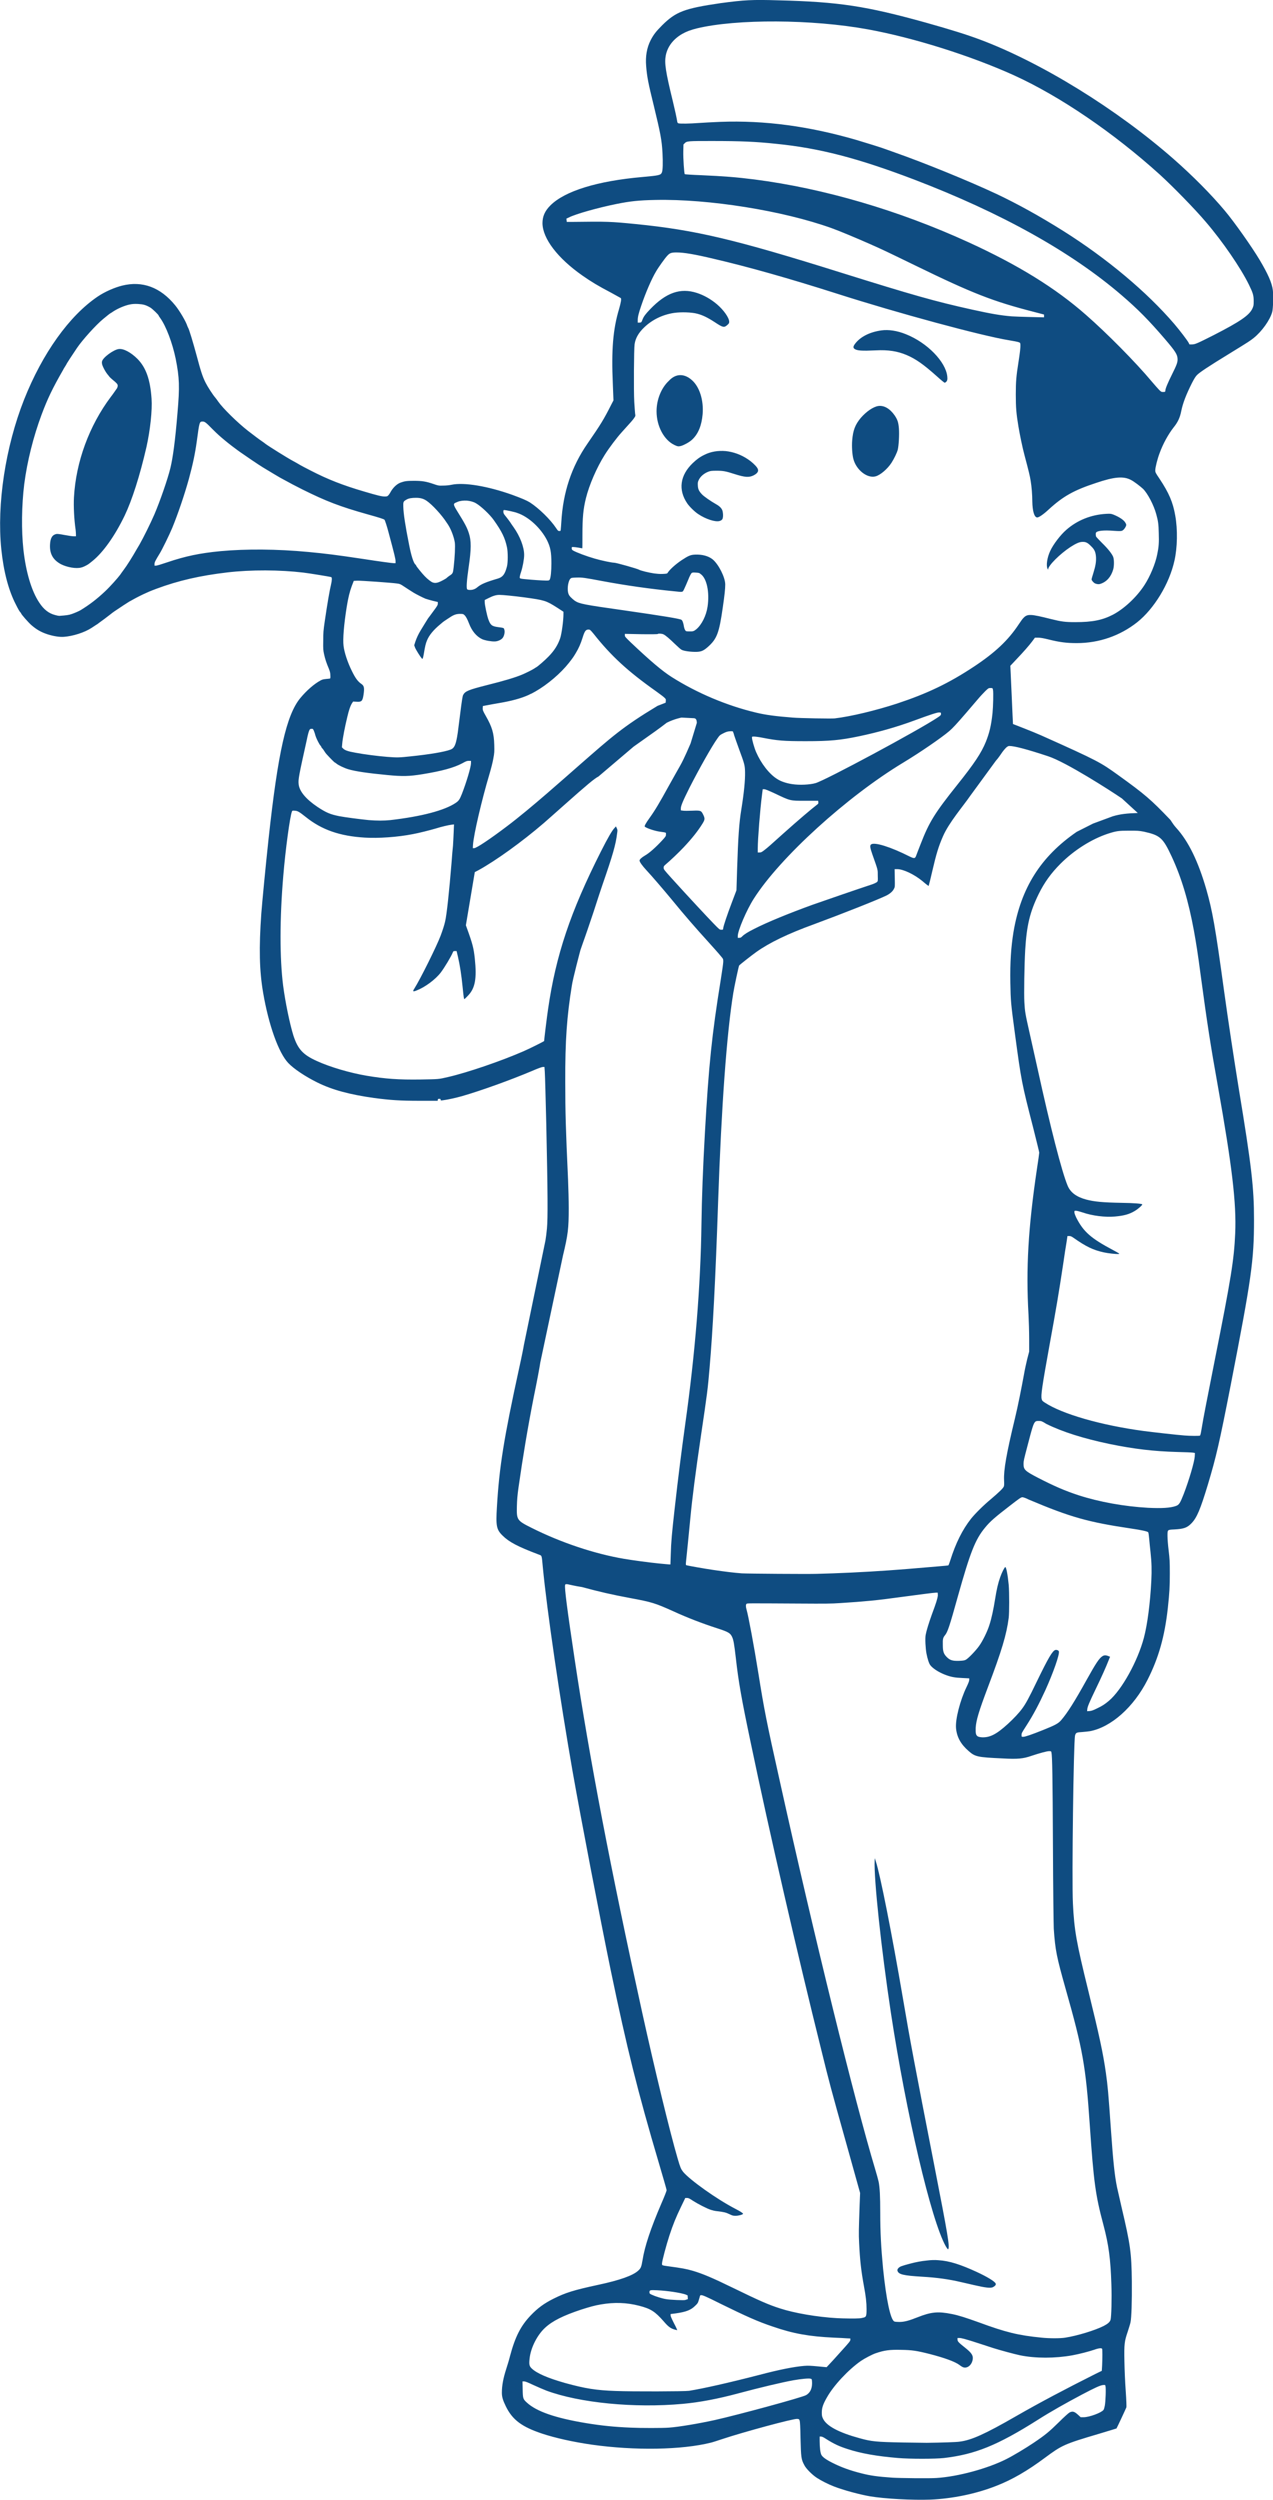 <?xml version="1.0" encoding="utf-8"?>
<!-- Generator: Adobe Illustrator 24.0.0, SVG Export Plug-In . SVG Version: 6.00 Build 0)  -->
<svg version="1.1"
	 id="svg1" inkscape:export-filename="3.1.svg" inkscape:export-xdpi="96" inkscape:export-ydpi="96" inkscape:version="1.3.2 (091e20e, 2023-11-25, custom)" sodipodi:docname="Figur Vektoren.svg" xmlns:inkscape="http://www.inkscape.org/namespaces/inkscape" xmlns:sodipodi="http://sodipodi.sourceforge.net/DTD/sodipodi-0.dtd" xmlns:svg="http://www.w3.org/2000/svg"
	 xmlns="http://www.w3.org/2000/svg" xmlns:xlink="http://www.w3.org/1999/xlink" x="0px" y="0px" viewBox="0 0 771.1 1514.2"
	 style="enable-background:new 0 0 771.1 1514.2;" xml:space="preserve">
<style type="text/css">
	.st0{fill:#0F4C81;}
</style>
<sodipodi:namedview  bordercolor="#666666" borderopacity="1.0" id="namedview1" inkscape:current-layer="g1" inkscape:cx="355.04951" inkscape:cy="876.44111" inkscape:deskcolor="#d1d1d1" inkscape:pagecheckerboard="0" inkscape:pageopacity="0.0" inkscape:showpageshadow="2" inkscape:window-height="991" inkscape:window-maximized="1" inkscape:window-width="1920" inkscape:window-x="-9" inkscape:window-y="-9" inkscape:zoom="0.35769659" pagecolor="#ffffff">
	</sodipodi:namedview>
<g id="g1" inkscape:groupmode="layer" inkscape:label="Image">
	
		<path id="path2" sodipodi:nodetypes="sscsssssscsccsscccssssscssscccssscsscssssssccssssssssssssscsssssssssssssscscssscssssssssscsssscsscccsccscssssccssssssssssscsccssscssssssssssssssssssssssssssscsssscsssscsccccssscscscccsssssssscscsssssssssscsssscccscccscccscsssscccsssscsssssscssssssssccccsssscccccsscssssccscscsssccssscsscsscssssccsssssccsssccssssssccsscsscccscsscsscscscsscscscccsccssssssssssscssssscsssssscssssscsssscscccsscscsssssscsssscccsssscsscccccsssssccsssssscccssscsssscccsssssccsssssssssssccssscsssccsscssscssssccssscsssscsscsscssssscccssccssccsscsccsccsscsssscssccsscccssssssssscscsssssssscccsssssscsssscccsssscccssscsssssssssssscssccscccsssssscssssscssscccssssccssssscssscsscsccccsscccccsccsssssssssssssscsssssssssssssssssssscscccssssssscccsccccccssssssscssssssscccssssscssssssssscscccssssccscccsscsssscsscsssccssssssssssscccccssscsssccssscscssssssssssssssssccsscccccssccssscccsssscsscccssccssccccsccscssscssssscssscsscsscsssccccsscssccccccssscccscsssccccsscsssscsssssssssssscscsssccsssssccsssssscssssssscssssscccssssssssscscssssssccssccsscssscssssscccssccsccssssssssscssssssssssssscssssssssssssscccsssscsssccssccscsssscsssssscccscssssssssscssssccssssscccssssssccssssscsssssssssscccccssssscccssscsssscssssssssccssccsssscccsssssssscsscsccssccscscsssccccsssssccssccssscccssscsssccssssssssssccsssscc" class="st0" d="
		M471.5,0.2c36.7,0.9,53.3,3.5,89.3,13.5c15,4.2,25.2,7.4,32.9,10.3c37.1,13.9,82.8,42.1,117.3,72.4c11.4,10,22.9,21.6,30.9,31.2
		c5.9,7,16.3,21.8,21.1,29.8c5.1,8.6,7.4,13.8,8,18.3c0.4,3.1,0.2,11.3-0.4,13.3c-1.3,4.8-6.2,11.7-11.2,15.7
		c-2.3,1.8-2.2,1.8-14.9,9.6c-12.6,7.7-17.8,11.2-19.4,12.8c-0.9,0.9-1.7,2.2-3.1,4.9c-3.5,7-5.5,12.1-6.5,17.1
		c-0.8,4-2.1,6.7-4.7,9.9c-3.1,4-6.3,9.7-8.4,15.5c-1.3,3.4-2.6,8.6-2.6,10.3c0,1.3,0.1,1.5,2.6,5.2c5.7,8.6,8.1,14.2,9.5,22.3
		c1.5,8.4,1.3,19.4-0.5,27.3c-3.1,14-12.3,29.1-22.6,37.3c-10.4,8.2-23.1,12.6-36.6,12.6c-6,0-10.3-0.5-17.4-2.3c-2.9-0.7-4.6-1-6-1
		h-1.9l-1.7,2.3c-1.8,2.4-5.2,6.3-9.4,10.7c-1.4,1.5-2.8,3-3.2,3.4l-0.6,0.6l0.8,17.6c0.4,9.7,0.8,17.7,0.8,17.7
		c0,0,12.2,4.7,17.1,6.9c34.7,15.5,36.1,16.5,46.3,23.8c16.7,12,20.3,15.2,31.6,27c1,1,1.4,2.4,3.9,5.2c7.4,8.1,13.3,20.3,18.2,37.2
		c3.7,13,5.4,22.3,10.8,61.8c2.6,18.8,5.7,39.2,8.9,59.1c7.7,46.7,9.2,59.8,9.2,79.1c0,25-1.5,35.4-14.1,100.2
		c-6.9,35.3-8.8,43.5-13.8,60.2c-4.6,15.2-6.7,20.2-10,23.6c-2.6,2.7-4.7,3.4-10.3,3.7c-4.4,0.2-4.2,0.1-4.2,4.1
		c0,1.8,0.3,5.4,0.7,8.7c0.6,5.1,0.7,6.5,0.7,13.8c0,8.1-0.2,11.6-1.2,21c-1.9,17.3-5.6,30.3-12.3,43.5
		c-8.4,16.6-22.1,28.7-34.9,31.1c-0.8,0.1-2.9,0.4-4.6,0.5c-3.6,0.2-3.9,0.4-4.4,2.1c-0.9,3.8-2,87.3-1.3,101.6
		c0.8,16.5,2.1,23.6,9.3,52.9c6.7,27.3,9,37.9,10.7,50c1.1,8,1.4,10.8,3.1,35.2c1.3,18.5,2.2,26.9,3.6,33.8
		c0.3,1.4,1.6,6.9,2.8,12.3c5.3,22.5,6,27.3,6.2,45c0.1,11.8-0.2,21.7-0.8,24.6c-0.2,1-1,3.5-1.7,5.7c-2,5.9-2.2,7.3-2,18
		c0.1,5.5,0.4,12.3,0.8,18c0.4,5.6,0.5,9.3,0.4,9.8c-0.2,0.6-5.8,12.6-6,12.8c0,0-4.8,1.5-10.5,3.2c-21.3,6.3-22.5,6.9-32.9,14.6
		c-10.5,7.8-19.7,13.2-29.5,17c-12.2,4.8-26.3,7.7-39.9,8.3c-10.5,0.4-27.5-0.5-36.5-2c-6.3-1.1-16-3.7-21.9-6
		c-3.4-1.3-7.9-3.6-10.3-5.2c-2.8-1.8-6.6-5.6-7.6-7.7c-1.9-3.5-2-4.7-2.3-16.4c-0.1-6.9-0.3-9.8-0.5-10.5c-0.3-0.9-0.4-1-1.5-1.1
		c-2.5-0.2-32.7,8-45.3,12.2c-3,1-6.1,2-7,2.2c-17.6,4.4-46.1,4.9-72.2,1.2c-11.1-1.6-22-4-30.1-6.7c-12.2-4.1-17.9-8.3-21.9-16.5
		c-1.8-3.7-2.4-5.7-2.4-8.3c0-4.4,0.9-8.9,2.6-14.2c0.7-2.2,1.8-5.7,2.3-7.8c3.1-11.7,6.5-18.4,12.5-24.7c4.3-4.5,8.1-7.3,13.9-10.2
		c7.2-3.6,12.2-5.2,27.1-8.4c13.1-2.8,20.9-5.6,24.1-8.5c1.7-1.5,2-2.3,2.7-6.4c1.3-8.4,5-19.4,11.4-34.3c1.8-4.1,3.2-7.7,3.2-8.1
		s-2.1-7.6-4.6-16.1c-13-43.9-19.4-69.7-29.3-117.3c-6.6-32.1-18-91.6-23-119.9c-7.8-44.7-15.5-97.1-18.1-124.1
		c-0.7-7.6-0.5-6.8-2.5-7.6c-12.7-4.8-18-7.6-21.9-11.5c-3.7-3.6-4.1-5.9-3.4-17.2c1.4-24.2,4.2-41.7,13.5-84.3
		c1.6-7.2,2.8-13.4,2.8-13.7l13.1-63.5c0.3-1.7,0.7-4.9,0.9-7.2c0.6-6.2,0.5-21.6-0.4-63.4c-0.4-16-0.7-28.3-0.9-31.6l-0.2-2.9h-0.9
		c-0.6,0-2.9,0.8-6.8,2.5c-13.1,5.5-30.5,11.8-42.3,15.2c-3.6,1-8.4,2.1-11.6,2.5c-1.2,0.2-1.3,0.1-1.3-0.4c0-0.4-0.1-0.5-0.8-0.5
		c-0.7,0-0.9,0.1-0.9,0.6l-0.1,0.6l-10.6,0c-12.2,0-18-0.4-27.9-1.7c-14.9-2.1-25.3-4.9-34.4-9.4c-7.3-3.6-14.3-8.3-17.6-11.8
		c-5.9-6.2-11.9-23.2-15.2-42.5c-2.3-13.4-2.6-27.1-1.1-48.2c0.5-6.5,2.5-27.6,4.4-45.2c5.7-52.4,10.8-74.9,19.2-85.1
		c3.8-4.6,8.4-8.6,12.3-10.7c1.1-0.6,1.7-0.7,3.5-0.9c1.2-0.1,2.3-0.2,2.3-0.3c0.1-0.1,0.2-1,0.1-1.9c0-1.4-0.2-2.2-0.9-4
		c-1.5-3.5-2.3-6-2.9-8.8c-0.5-2.3-0.6-3.1-0.5-8.1c0-5,0.1-6.2,0.9-11.7c1.6-11,3-19,3.8-22.3c0.6-2.5,0.7-4.4,0.1-4.6
		c-0.6-0.2-13.3-2.3-16.8-2.7c-14.1-1.7-31.9-1.8-46.2-0.1c-16.2,1.9-29.5,4.9-42.9,9.9c-1.8,0.7-3.7,1.4-4.1,1.6
		c-0.4,0.2-1.3,0.6-2,0.9c-2.1,0.9-5.9,2.8-8,4c-1.1,0.6-2.1,1.2-2.2,1.2c-0.1,0-6.4,4.1-9,5.9c-0.5,0.3-1.8,1.3-2.8,2.1
		c-1,0.8-2.6,2-3.4,2.6c-3.1,2.3-3.9,2.8-4.2,3.1c-0.4,0.2-0.8,0.5-3.4,2.2c-4.4,2.9-11.4,5.1-16.9,5.5c-2.7,0.2-6.3-0.4-9.8-1.5
		c-4-1.3-6.8-2.9-10-5.7c-1.8-1.6-6.1-6.5-6.1-7c0-0.1-0.2-0.4-0.5-0.7c-0.5-0.5-1.3-1.9-2.7-4.7c-4.4-8.5-7.4-19.8-8.8-33.4
		c-2.8-27.3,2.5-62.1,13.8-90.7c11.1-28,27.4-50.8,44.6-62.4c4.3-2.9,10-5.4,14.7-6.6c12.4-3.1,23.3,1,32.2,11.9
		c2.7,3.3,6.6,9.9,7.4,12.6c0.1,0.3,0.3,0.7,0.4,0.9c0.6,0.7,3.2,9.5,5.2,16.9c2.5,9.4,3.6,12.9,5.5,16.6c1.1,2.2,4.3,7.2,5.8,8.9
		c0.6,0.7,1.3,1.7,1.7,2.3c2.9,4.2,11.8,12.9,18.2,17.9c2.6,2,6.9,5.3,8.6,6.4c0.7,0.5,1.6,1.1,1.9,1.4c1.7,1.3,13.3,8.6,16.9,10.5
		c0.6,0.3,1.5,0.8,2,1.1c3.2,1.9,4.6,2.6,8.5,4.6c10.3,5.3,19.4,8.9,32.4,12.7c8.1,2.4,10.6,3,12.4,3c1.5,0,1.7-0.1,2.3-0.8
		c0.4-0.4,0.8-1.1,1-1.4c1.5-2.9,3.9-5.3,6.3-6.2c2.5-0.9,3.8-1.1,8.1-1.1c5,0,7.4,0.4,11.8,1.9c2.9,1,3.2,1.1,5.9,1
		c1.8,0,3.7-0.2,5.1-0.5c7.6-1.6,21.9,0.8,36.8,6.1c5.7,2.1,8.6,3.3,10.7,4.6c5.4,3.5,12.4,10.3,15.9,15.6c1,1.5,1.2,1.7,1.9,1.7
		c0.8,0,0.8,0,0.9-1.3c0.1-0.7,0.2-2.5,0.3-3.9c1-18.2,6.2-33.8,15.9-47.8c8-11.6,9.7-14.3,14.5-23.8l1.2-2.3l-0.4-10.2
		c-0.9-20.4,0.1-32.9,3.8-45.2c1.2-4.2,1.5-6.2,1-6.6c-0.2-0.1-2.7-1.5-5.6-3.1c-8.2-4.3-12.3-6.8-17.6-10.5
		c-15-10.5-24.1-22.4-24.2-31.7c0-4.1,1.4-7.4,4.8-10.8c8.7-8.7,28.4-14.8,55.7-17.2c10-0.9,11.1-1.1,11.8-2.7
		c0.6-1.2,0.7-6.1,0.4-11.8c-0.4-7.8-1.3-12.3-5.2-28.4c-3.4-13.8-4.2-17.8-4.7-24.3c-0.5-5.8,0.4-11.1,2.7-15.6
		c1.7-3.3,3.2-5.3,7-9.1c8.3-8.2,13.4-10.2,35.4-13.4C450.7,0,455.7-0.3,471.5,0.2z M470.3,13c-18.7-0.1-36.2,1.3-48.2,4.2
		c-3.7,0.9-6.3,1.9-8.8,3.3c-5.4,3.1-8.9,7.6-10,13c-0.9,4.6-0.2,9.6,4.3,28c1.2,5,2.1,9,2.7,12.5c0.1,0.3,0.3,0.6,0.7,0.7
		c1,0.3,7.1,0.2,12.1-0.2c2.7-0.2,8.6-0.5,13.2-0.7c26.9-1,53.7,2.6,82.6,11c5.4,1.6,15.7,4.8,17.4,5.5c0.5,0.2,3,1.1,5.6,2
		c18.2,6.4,44.7,17.2,61.8,25.2c12.7,6,26.4,13.6,40.4,22.4c26.2,16.5,50.5,36.8,67.2,56.3c3.5,4.1,7.9,9.9,8.7,11.4l0.5,1h1.5
		c1.9,0,3.2-0.6,13.3-5.7c15.8-8.1,21.4-11.9,23.3-16c0.7-1.6,0.8-1.8,0.8-4.5c0-3.5-0.4-4.9-2.9-10c-5-10.2-15.9-26.1-26.1-38
		c-6.8-8-19.5-21-27.9-28.7c-28-25.3-60.3-47.3-88.1-60c-26.2-11.9-61.1-22.9-88.6-27.9C508.9,14.7,489,13.1,470.3,13z M431.3,85.4
		c-14.5,0-15.3,0-16.6,1.4l-0.7,0.7l-0.1,4.2c-0.1,4.3,0.5,13.4,0.9,13.8c0.1,0.1,4.5,0.4,9.8,0.6c13.7,0.6,21.5,1.2,32.5,2.6
		c41.9,5.4,87.3,18.7,129.5,38c30.2,13.8,52.8,27.8,71.2,44c12.7,11.1,30.1,28.7,39.8,40.3c1.8,2.1,3.8,4.4,4.5,5.1
		c1.2,1.2,1.4,1.3,2.4,1.3c1.2,0,1.4-0.1,1.4-0.9c0-1.1,1.5-4.7,4.1-9.9c2.8-5.6,3.3-7.1,3.3-8.9c0-2.9-1.2-4.8-7.7-12.4
		c-9.5-11.1-16.4-18.1-26.2-26.5c-30.7-26.4-73.2-50-125.8-70.1c-33.9-12.9-57.3-19-83.5-21.6C457.9,85.8,448.6,85.4,431.3,85.4
		L431.3,85.4z M397,121.1c-10.3,0.2-15.4,0.8-23.4,2.4c-11.4,2.3-24.9,6.1-29,8.2l-1.5,0.7l0.1,1l0.1,1l3.2,0
		c21.5-0.3,23.4-0.2,38.6,1.3c36.1,3.6,59.9,9.2,124.6,29.5c43.5,13.6,56.5,17.3,79.1,22.3c11.8,2.6,17.1,3.5,24,4.1
		c1.6,0.1,6.7,0.3,11.3,0.4l8.3,0.2v-0.8v-0.9l-6.1-1.6c-24.9-6.4-37-11.1-72.3-28.3c-15.8-7.7-20-9.7-26.6-12.6
		c-8.1-3.6-19.1-8.2-23.6-9.8C474.3,127.6,429.3,120.4,397,121.1L397,121.1z M409.9,152.9c-3.4,0-4.2,0.3-5.9,2.2
		c-1.3,1.4-5.3,7-6.6,9.3c-2.6,4.3-6.3,12.8-9,20.8c-1.5,4.4-2.1,6.7-2.1,8.6v1.6h1c1.1,0,1.3-0.2,1.9-1.9c0.7-1.8,1.8-3.3,4.6-6.2
		c9.7-10.1,18.3-13.1,28.3-9.9c4.3,1.4,8.4,3.7,12.2,6.9c4.1,3.5,7.4,8.2,7.4,10.6c0,0.8-0.2,1.1-1.1,1.9c-2,1.8-2.7,1.6-7.7-1.7
		c-4.3-2.8-7.4-4.3-10.6-5.1c-3.3-0.9-9.7-1.1-13.9-0.5c-6.9,1-13.3,4.1-18.1,8.7c-3.5,3.3-5.4,6.7-5.9,10.3
		c-0.4,2.6-0.6,28.3-0.2,34.9c0.2,3,0.4,6.2,0.5,7c0.3,1.6,0.2,1.6-0.6,2.8c-0.8,1.2-1.7,2.2-7.5,8.6c-3,3.3-7.6,9.4-10.3,13.7
		c-4.9,7.8-9.4,18.2-11.4,26.3c-1.6,6.5-2.1,11.6-2.1,22.4c0,4.3,0,7.9-0.1,7.9c0,0-1-0.2-2.2-0.4c-1.2-0.2-2.6-0.4-3.2-0.4
		c-1,0-1,0-1,0.8c0,0.6,0.2,0.9,0.8,1.3c2.1,1.2,8.2,3.5,13.1,4.9c4.1,1.2,10.3,2.5,11.8,2.5c1.3,0,13.9,3.6,15,4.2
		c0.9,0.6,5.9,1.8,9.2,2.3c1.6,0.2,3.5,0.4,5.2,0.3c2.3-0.1,2.7-0.2,2.9-0.5c1.2-2,4.6-5.1,8.4-7.7c4.1-2.7,5.5-3.4,8.3-3.5
		c4.2-0.2,8.1,0.8,10.7,2.9c3.6,3,7.6,10.9,7.6,15.2c0,2.6-0.4,6.5-1.5,14c-2.2,15.4-3.5,18.9-9,23.8c-2.5,2.2-3.9,2.9-6.8,3
		c-3.4,0.1-7.9-0.5-9.2-1.3c-0.6-0.3-2.3-1.9-3.9-3.4c-3.3-3.2-5.7-5.3-7-5.9c-1-0.5-3.3-0.6-3.5-0.2c-0.1,0.1-3.9,0.2-10,0.1
		l-9.9-0.2v0.9c0,0.8,0.3,1.1,3.6,4.3c11.9,11.3,19.2,17.4,24.7,20.9c15.3,9.7,33.5,17.4,51.2,21.6c5.8,1.4,11.9,2.2,22.1,3
		c4.7,0.4,23.5,0.7,25.5,0.5c10-1.2,24.9-4.8,37.8-9c18.1-6,31.4-12.3,46.6-22.4c12.7-8.4,20.7-15.9,27.1-25.6
		c1.1-1.6,2.3-3.4,2.8-3.8c2.4-2.6,4.3-2.5,16.6,0.6c6.4,1.6,8.7,1.9,14.8,1.9c10.4,0,16.4-1.2,22.8-4.5
		c6.7-3.5,14.3-10.5,19.1-17.9c3.4-5.2,6.7-13,7.8-18.8c0.9-4.3,1.1-7,0.9-12.7c-0.1-5.4-0.4-7.4-1.5-11.4c-1.5-5.6-5.2-12.6-8-15.4
		c-1.6-1.5-5.5-4.5-7.3-5.4c-4.5-2.4-10-2-21.2,1.8c-13.4,4.4-20,8.1-28.7,16.1c-3.1,2.9-5.9,4.8-6.9,4.8c-1.8,0-2.9-3.8-3-9.8
		c0-3.7-0.4-9-1-12.4c-0.4-2.7-1.1-5.6-3.7-15.4c-1.3-4.8-2.9-12.7-3.7-17.5c-1.3-7.8-1.6-11.5-1.6-19.4c0-7.8,0.3-11.2,1.6-19.4
		c0.9-5.8,1.3-9.2,1.2-10.7c-0.1-1.2-0.1-1.2-1.2-1.6c-0.6-0.2-3.1-0.7-5.6-1.1c-16.7-2.7-67.3-16.4-104.2-28.2
		c-29.1-9.3-54.3-16.4-75-21.2C420.8,154,414.2,152.9,409.9,152.9L409.9,152.9z M83.6,184.1c-2.1-0.1-3.4,0-4.9,0.3
		c-3.1,0.6-7.3,2.4-10.2,4.3c-0.5,0.4-1.2,0.8-1.4,0.9c-0.6,0.3-2.3,1.7-4.6,3.6c-4.4,3.6-12.6,12.7-15.9,17.6
		c-2.9,4.3-6.1,9.2-6.1,9.3c0,0.1-0.4,0.8-0.9,1.6s-1.1,1.7-1.3,2.2c-6.5,11.3-9.5,17.6-13.1,27.2c-5,13.4-8.7,28.2-10.5,42
		c-1.6,12.9-1.8,28.1-0.5,39.9c1.5,13.5,4.9,25,9.6,32c2.7,4.1,5.7,6.5,9.6,7.5c1,0.3,2.1,0.5,2.5,0.5c4.3-0.3,5.8-0.5,7.5-1.1
		c1.8-0.6,4.5-1.8,5.5-2.4c5.5-3.4,9.7-6.6,14.7-11.3c3.1-2.9,7.7-8.1,9.2-10.1c0.3-0.5,1.2-1.7,2-2.8c2-2.6,5.5-8.2,8.1-12.8
		c0.6-1,1.3-2.2,1.6-2.7c2.5-4.4,6.6-12.7,9-18.2c3.5-8.2,8.1-21.5,9.7-28.1c1.5-6.2,2.9-16.3,4.3-33.3c1.4-16.1,1.2-21.4-1.1-33
		c-2-9.6-5.8-19.6-9.3-24.5c-0.5-0.7-1-1.4-1-1.6c-0.2-0.6-3.6-3.9-5-4.8C88.3,184.7,86.9,184.3,83.6,184.1z M533.9,200.1
		c4.4-0.6,9.6,0.2,14.8,2.3c12.9,5.1,24.2,16.7,25.1,25.6c0.2,1.8,0,2.6-0.7,3.3c-0.3,0.3-0.7,0.5-0.9,0.5c-0.2,0-2.3-1.7-4.6-3.8
		c-8.4-7.5-12.9-10.6-18.5-13c-5.5-2.3-11-3.2-18.6-2.8c-8.4,0.4-11.4,0.2-12.9-0.9c-0.9-0.7-0.8-1.5,0.2-2.9
		C521,204,526.8,201.1,533.9,200.1L533.9,200.1z M71.9,211.4c2.9-0.4,7.4,2,11.4,6c5.1,5.2,7.7,12.4,8.5,24c0.5,7-0.8,19.1-3.1,29.4
		c-4,17.4-8.7,32.1-13.2,41.5c-6,12.4-13,22.2-19.4,27.4c-1.2,1-2.4,1.9-2.7,2.1c-1.3,0.8-3.1,1.7-4.1,1.9c-3.1,0.9-8.7-0.1-12.4-2
		c-4.8-2.6-6.9-6.3-6.6-11.9c0.2-4,1.4-5.9,3.9-6.4c0.6-0.1,2.2,0.1,4.8,0.6c2.2,0.4,4.7,0.8,5.5,0.8l1.5,0l0-1.2
		c0-0.6-0.1-1.9-0.2-2.8c-0.9-6.1-1.3-14.3-1-19.6c1.2-21.5,9.2-43.3,22.3-60.8c1.7-2.2,2.3-3.2,3.8-5.3c0.2-0.4,0.4-1,0.4-1.5
		c0-0.9-0.5-1.5-3.2-3.7c-0.7-0.6-1.6-1.4-1.8-1.7c-0.2-0.3-0.6-0.7-0.7-0.9c-1.5-1.6-3.5-5.3-3.8-6.9c-0.1-0.5-0.1-1.2,0-1.5
		C62.3,216.5,68.8,211.8,71.9,211.4L71.9,211.4z M412.1,227.2c2.4,0,4.8,1,7.2,3.2c4.5,4.1,7,12.1,6.3,20.5
		c-0.6,6.9-2.7,12-6.4,15.4c-1.6,1.5-4.7,3.2-6.7,3.8c-1.6,0.4-2.1,0.3-4-0.6c-6.3-3-10.8-11.4-10.8-20.4c0-7,2.8-14.1,7.4-18.4
		C407.3,228.3,409.7,227.2,412.1,227.2z M532,245.9c3.5-0.5,7.1,1.6,10,5.8c1.7,2.6,2.2,4.1,2.5,7.8c0.3,3.7-0.1,10.5-0.7,12.9
		c-0.5,1.9-2.2,5.4-3.8,7.9c-2.4,3.7-6.7,7.4-9.6,8.2c-5.1,1.4-11.8-3.9-13.5-10.6c-0.7-2.7-1-7.6-0.7-11.2
		c0.5-6.1,1.8-9.5,5.2-13.6C524.8,249.2,528.9,246.4,532,245.9z M122.8,255.3c-2,0-2,0.1-3.6,12c-1,7.3-2.4,14-4.8,22.8
		c-2.6,9.4-6.6,21.2-10.1,29.7c-1.7,4.1-6.2,13.3-7.6,15.5c-2.5,4.1-3.1,5.2-3.1,6.2l0,1.1l0.9,0c0.5,0,3.5-0.9,6.7-2
		c11.2-3.8,19.9-5.6,32.5-6.8c15.3-1.4,34-1.3,53.1,0.5c10.6,1,17,1.8,33,4.2c10.3,1.6,17.8,2.6,18.8,2.6h1v-1.3
		c0-1.2-0.6-3.8-4.2-17.2c-0.9-3.5-2.2-7.5-2.5-7.8c-0.3-0.4-3.1-1.3-10.3-3.3c-16.7-4.7-25-7.9-39.3-15c-5.1-2.6-7.1-3.6-11.6-6.1
		c-0.6-0.3-1.6-0.9-2.2-1.2c-1.1-0.6-5.2-3.1-10.2-6.1c-2.5-1.5-10.9-7.2-13.7-9.2c-0.4-0.3-1.1-0.8-1.4-1c-1.3-0.9-5.9-4.4-7.9-6.1
		c-3-2.5-4.2-3.5-7.8-7.1C124.9,256,124,255.3,122.8,255.3L122.8,255.3z M439.6,273.2c4.6,0.5,9.2,2.1,13.5,5c2,1.3,4.4,3.5,5.4,4.9
		c1.4,1.9,0.7,3.4-2,4.8c-2.8,1.4-5.3,1.2-11.6-0.8c-5.3-1.7-6.8-2-10.8-2c-2.9,0-3.7,0.1-4.8,0.5c-2.8,1-5.1,3-6.1,5.2
		c-0.5,1.1-0.6,1.6-0.5,3.2c0.1,2.3,0.7,3.5,2.5,5.4c1.2,1.3,5.4,4.2,8.6,6c2.3,1.3,3.5,2.6,3.9,4.2c0.3,1.4,0.4,3,0.1,4.2
		c-0.2,0.9-0.9,1.5-2.1,1.8c-2.6,0.6-8.2-1.2-12.7-4.2c-2.2-1.4-5.5-4.7-6.7-6.5c-5.6-8.2-4.4-17,3.3-24.4c2.3-2.2,4.3-3.7,7-5
		C430.5,273.5,435,272.8,439.6,273.2z M252,301.5c-2.6,0-4.5,0.3-5.8,1.1c-1.9,1.1-2,1.3-1.9,4.4c0.1,4.1,1.2,11.4,3.5,22.9
		c1.3,6.7,2.7,11,3.8,12c0.3,0.2,0.5,0.5,0.5,0.7c0,0.3,3.6,4.8,5.2,6.4c1.6,1.7,3.9,3.5,4.9,3.8c1.2,0.4,2.2,0.3,3.6-0.2
		c1.4-0.5,4.7-2.3,4.9-2.7c0.1-0.1,0.7-0.6,1.4-1.1c2.2-1.4,2.3-1.6,2.7-5.3c0.7-6,1-12.7,0.7-14.9c-0.5-3.3-2.2-7.8-3.9-10.5
		c-0.4-0.6-0.8-1.3-1-1.5c-2.9-4.6-8.9-11.1-12.2-13.3C256.5,302,254.6,301.5,252,301.5z M282.8,303.2c-2-0.1-4,0.1-5.5,0.7
		c-0.3,0.1-0.9,0.4-1.4,0.6c-1.4,0.6-1.3,1.3,1,5c4.8,7.7,6,10,7.1,13.4c1.5,4.5,1.5,9.7-0.1,20.5c-1.2,8.3-1.5,12.9-0.9,13.5h0
		c0.3,0.3,0.8,0.4,1.8,0.4c1.6,0,3-0.5,4.3-1.6c2.3-1.9,5-3.1,12.5-5.3c3-0.9,4.3-2.7,5.5-7.4c0.6-2.3,0.6-8.8,0-11.5
		c-1.2-5.7-3.1-9.6-8-16.5c-2.3-3.3-7.8-8.5-10.8-10.2C286.8,303.9,284.8,303.4,282.8,303.2L282.8,303.2z M305.5,308.9
		c-0.5,0-0.6,0.1-0.6,1c0,0.8,0.2,1.3,1.1,2.4c1.4,1.7,3.4,4.4,3.7,5c0.1,0.2,0.8,1.1,1.4,2c3.9,5.5,6.4,12,6.4,16.8
		c0,2.6-0.9,7.4-1.9,10.4c-0.5,1.4-0.8,2.8-0.8,3.2c0.1,0.8,0,0.8,7,1.4c4.7,0.4,9.3,0.6,10.3,0.5c0.4-0.1,0.8-0.3,0.9-0.6
		c0.6-1.1,1-5.1,1-9.8c0-6.8-0.6-9.8-2.6-13.9c-3.8-7.5-11.2-14.3-18-16.6C312,310.1,306.3,308.9,305.5,308.9z M670.2,311.2
		c2.4-0.1,2.7-0.1,4.3,0.5c3.7,1.5,6.5,3.4,7.3,5.1c0.5,0.9,0.5,1.1,0.2,1.9c-0.6,1.4-1.6,2.5-2.5,2.8c-0.7,0.2-1.8,0.2-4.7,0
		c-6.1-0.5-10.2-0.1-10.9,1.1c-0.3,0.4-0.2,1.9,0.1,2.5c0.2,0.3,1.8,2,3.6,3.8c3.6,3.5,6,6.6,6.7,8.4c0.6,1.6,0.6,5.5,0,7.6
		c-1.3,4.5-4,7.5-7.7,8.7c-1.1,0.4-2.3,0.2-3.4-0.3c-0.9-0.5-2-1.8-2-2.4c0-0.3,0.5-2,1.1-3.9c1.3-4.2,1.7-6.6,1.6-9.4
		c-0.2-3.1-0.8-4.7-2.9-6.7c-2.2-2.3-3.4-2.8-5.5-2.7c-1.9,0.1-3.8,1-7.1,3.1c-6.4,4.2-13.4,11.2-13.5,13.5c0,0.4-0.1,0.3-0.4-0.4
		c-0.9-2-0.2-6.7,1.6-10.6c1.8-4,6.3-9.9,9.8-12.9C652.5,315.1,660.9,311.7,670.2,311.2L670.2,311.2z M421.5,346.8
		c-1.7-0.1-2.1-0.1-2.6,0.3c-0.3,0.3-1.2,1.9-2,4c-0.8,2-1.9,4.4-2.4,5.5c-1.1,2.2-0.5,2.1-6.2,1.5c-14.2-1.4-29.2-3.5-43.6-6.2
		c-10.7-2-11.9-2.2-15.4-2.1c-2.9,0.1-3.2,0.1-3.8,0.7c-1.2,1.2-2,5.5-1.4,8.3c0.3,1.2,0.5,1.7,1.5,2.8c0.7,0.7,1.8,1.7,2.5,2.2
		c2.8,1.9,5.5,2.4,29.5,5.8c24.3,3.5,34.1,5.1,35.2,5.8c0.6,0.4,1.2,2,1.5,4.2c0.1,0.6,0.4,1.5,0.7,2c0.5,0.8,0.6,0.8,2.5,0.8
		c2.3,0.1,2.8-0.1,4.3-1.3c3.2-2.7,6-8.2,6.8-13.7c1.3-8.8-0.5-17.3-4.3-19.8C423.7,347,423.2,346.9,421.5,346.8z M216.4,351.7
		l-2.1,0.1l-1.2,3.1c-1.3,3.5-2.2,7.2-3.1,12.8c-1.7,10.7-2.4,19.4-1.9,23.5c0.5,4.1,2.5,10.1,5.1,15.3c2.1,4.3,3.6,6.3,5.8,7.8
		c1.6,1.1,1.8,2.5,1.2,6.5c-0.6,3.9-1.2,4.4-4.2,4.2l-2.1-0.1l-0.8,1.2c-0.8,1.3-1.7,3.7-2.7,8c-1.4,5.7-2.9,13.3-3.1,16.3l-0.2,2.2
		l0.8,0.8c1,1,2.9,1.7,7.5,2.5c5.2,1,14,2.1,19.2,2.5c6.2,0.5,7.4,0.4,14-0.3c11.6-1.2,20.6-2.7,24.3-4.1c1.9-0.7,2.8-2.2,3.6-5.8
		c0.6-2.8,0.8-4.2,2.2-15.5c1-8.1,1.5-11.1,1.8-11.7c1.2-2.4,3.2-3.2,14.6-6.1c10.1-2.5,17.1-4.6,21.1-6.3c2.2-0.9,6.4-3,7.4-3.7
		c0.4-0.3,0.9-0.6,1.1-0.7c0.9-0.4,5.5-4.4,7.6-6.6c3.6-3.7,5.6-7,7-11c0.9-2.6,2-10.7,2-14.6v-1.5l-3.7-2.4
		c-6.9-4.4-7.7-4.6-20-6.3c-6-0.8-12.9-1.5-15.1-1.5c-1.9,0-3.7,0.5-6.5,1.9l-2.4,1.2v1.2c0,1.6,1.3,7.8,2.1,10.2
		c1.3,3.7,2.1,4.5,5.9,5c3.8,0.5,3.6,0.5,3.9,1.6c0.4,1.3,0,3.5-0.9,4.8c-0.8,1.2-2.9,2.2-4.8,2.3c-2.1,0.1-6-0.6-7.8-1.4
		c-3.5-1.7-6.2-5-7.9-9.5c-1-2.6-1.9-4.3-2.8-5.1c-0.8-0.7-0.9-0.7-3-0.7c-2.4,0.1-3.8,0.7-7,2.9c-0.9,0.6-1.9,1.3-2.1,1.4
		c-0.2,0.1-1.4,1-2.5,2c-4,3.3-6.8,6.6-8.1,9.9c-0.7,1.7-1.1,3.2-1.9,8.1c-0.5,2.8-0.7,3.3-1.2,2.7c-0.9-1-3.6-5.3-4.1-6.6l-0.5-1.4
		l0.7-2.2c0.8-2.3,1.7-4.3,3.2-6.8c1.4-2.4,4.1-6.6,4.5-7.3c0.3-0.3,1.7-2.3,3.2-4.3c2.4-3.2,2.7-3.8,2.7-4.6v-1l-3-0.7
		c-1.6-0.4-3.6-1-4.5-1.3c-1.7-0.7-5.8-2.8-7.1-3.6c-2.7-1.7-3.8-2.4-5.9-3.8c-2.1-1.4-2.5-1.6-4.2-1.8
		C236.9,352.9,218.5,351.6,216.4,351.7L216.4,351.7z M356.4,381.3c-1.6,0-2.3,1-3.5,4.9c-1.2,3.8-2.3,6.3-4.1,9.3
		c-1.5,2.5-1.7,2.8-4.2,6c-5,6.3-12.8,13-20.3,17.3c-1.3,0.7-2.4,1.3-2.4,1.3c-0.1,0-0.8,0.3-1.7,0.8c-4.4,2-10.1,3.6-17.8,4.9
		c-2.4,0.4-5.7,1-7.2,1.3l-2.7,0.5l-0.1,1.1c-0.1,1.3,0.2,2,1.8,4.8c3.9,6.8,5,10.5,5.2,17.7c0.1,4.1,0.1,4.6-0.6,8.4
		c-0.4,2.3-1.5,6.5-2.4,9.5c-4.5,15.1-9.5,36.3-9.9,42.7l-0.1,1.9l0.8,0c1.4,0,9.5-5.4,19.8-13.2c14.4-10.8,36-30.2,43.7-36.9
		c19.9-17.4,26.5-23.4,47.6-36.1l4.9-1.9l0.1-1.1c0.1-1.1,0-1.2-1.1-2.2c-0.6-0.6-2.9-2.2-4.9-3.7c-17-12-27.2-21.4-37.7-34.7
		C357.5,381.4,357.4,381.3,356.4,381.3L356.4,381.3z M600,416.7c-1.2,0-1.3,0.1-3.1,1.8c-1,1-3.1,3.2-4.6,5
		c-1.5,1.8-4.7,5.5-7.1,8.3c-5.6,6.5-8.1,9.2-10.2,11c-4.8,4.1-17.8,13-27.9,19.1c-34,20.5-74.6,57.4-90.5,82.4
		c-4.3,6.7-9.7,19.3-9.7,22.6v1.1h0.9c0.8,0,1.1-0.2,1.8-0.9c1.2-1.2,3.2-2.5,7.2-4.5c7.8-4,20.7-9.3,35.3-14.6
		c4.8-1.7,29.7-10.3,35.9-12.3c1.3-0.4,2.7-1.1,3.1-1.4c0.7-0.6,0.7-0.6,0.6-4c0-3.8,0.2-3-3.3-12.9c-1.4-4-1.6-5.4-0.7-6
		c2.1-1.5,11.9,1.6,23,7.2c3.1,1.5,3.6,1.5,4.3-0.5c0.3-0.8,1.5-4,2.7-7c5.1-13.2,8.6-18.8,22.1-35.7c10.3-12.9,14.6-19.3,17.4-26.2
		c2.1-5.3,3.2-9.7,4-17.3c0.4-4,0.6-12.5,0.3-14C601.3,416.7,601.2,416.7,600,416.7z M568.8,431.5c-1.2,0-5,1.2-15.3,5
		c-10.6,3.9-21.6,7-33,9.4c-11.5,2.4-17.7,3-32.4,3c-13.3,0-17.2-0.3-26.3-2.1c-2-0.4-4.3-0.7-5-0.7c-1.3,0-1.3,0-1.3,0.7
		c0,1.2,1.4,6.2,2.5,8.7c3,6.9,8,13.4,12.9,16.4c2.2,1.4,5.5,2.5,8.9,3c4.4,0.7,10.7,0.4,14.2-0.6c6-1.7,62.6-32.1,74.2-39.9
		c1.6-1.1,1.8-1.3,1.8-2.1C569.9,431.5,569.9,431.5,568.8,431.5z M412.8,434.6c0,0-4.3,0.8-8.9,3.1c-5.6,4.3-6.1,4.6-20.1,14.5
		l-21.3,18.1c-2.4,1.2-6.7,4.8-20.9,17.4c-4.9,4.4-10.4,9.2-12.2,10.8C316,510,300.4,521.2,289.9,527l-2.3,1.2l-2.7,16.1l-2.7,16.1
		l0.5,1.4c3.6,9.9,4.2,12.3,4.9,18.7c1.3,12.3,0.2,18.1-4.2,22.6c-1,1.1-2,2-2.1,2c-0.3,0-0.4-0.7-1.1-7.5c-0.7-7-1.6-13-2.8-18.1
		c-0.4-1.8-0.8-3.3-0.8-3.4c0-0.1-0.4-0.1-1-0.1c-0.9,0-1,0.1-1.3,0.8c-1,2.5-5.1,9.3-7.3,12.2c-3.2,4.2-9.5,8.9-14.7,10.9
		c-2.2,0.9-2.5,0.6-1.3-1.2c3.6-5.7,13.5-25.6,15.9-32c1.3-3.5,2.2-6.3,2.7-8.5c1-4.1,2.5-18.4,3.9-35.5c0.3-4.2,0.7-9,0.9-10.6
		c0.1-1.6,0.3-5.2,0.4-7.9l0.2-4.9l-1.6,0.2c-1.6,0.2-5.7,1.1-9.5,2.3c-3.4,1-10.5,2.8-13.9,3.4c-9.1,1.8-20.8,2.6-29,2.1
		c-15.1-0.9-26.1-4.7-35.8-12.5c-3.9-3.1-4.9-3.7-6.6-3.8c-1.5-0.1-1.5-0.1-1.8,0.6c-1.2,3.2-3.9,23-5.2,38.8
		c-2.2,26-2.2,49.9-0.1,66.5c1.3,10,4,23.1,6.2,30.2c2.7,8.3,5.8,11.7,14.2,15.5c8.1,3.7,20.1,7.2,30.1,8.9
		c11.3,1.9,19.3,2.5,32.9,2.3c10.8-0.2,10.6-0.1,16.5-1.5c11.8-2.7,32.2-9.7,45.7-15.6c3.7-1.6,12.5-6,12.5-6.2
		c0-0.8,1.7-14.8,2.4-19.4c4.7-32.5,13.5-58.8,32-95.4c4.3-8.5,6.8-12.8,8.3-14.3l0.8-0.9l0.5,1.1c0.5,1,0.5,1.3,0.2,3.2
		c-0.8,6.7-2.6,13-8.8,30.9c-2.7,7.9-5.6,17.2-6.2,18.8c-5.2,15.5-4.4,12.7-7.2,20.9c-0.2,0.7-4.6,17.3-5.2,21.5
		c-3,18.5-4.1,33.1-4,58.4c0,18.5,0.3,28.7,1.7,59.3c0.2,4.8,0.4,12.5,0.4,17.2c0,12.2-0.4,15.8-3.5,28.7l-13.7,64.6
		c-0.5,3.3-1.8,10.4-4,21.1c-3.6,18.3-6.6,36.3-9.2,54.6c-0.7,4.9-0.9,7.7-1,11.4c-0.2,8.3,0,8.7,8.8,13.1
		c17.9,9,38.4,15.8,56.1,18.8c5.3,0.9,15,2.2,20.9,2.8c3.2,0.3,6.1,0.6,6.5,0.6h0.7l0.2-5.9c0.2-7.8,0.7-12.9,2.3-27.3
		c2.3-20.5,4.2-35.3,6.5-52c5.9-41.9,9.3-83.4,9.8-121c0.2-15.4,0.9-34.2,2.1-55.4c2.3-40.7,4.2-59.2,9.6-92.6
		c0.8-5,1.5-9.9,1.5-10.8c0-1.6,0-1.7-1.2-3.1c-1.6-2-5.4-6.2-9-10.2c-5.4-5.9-13.2-14.8-21.2-24.6c-5.3-6.4-12-14.2-15.1-17.5
		c-2.6-2.8-4.2-5.1-4.2-5.9c0-0.7,1.2-1.8,3.2-3c2.7-1.5,6.7-5.1,10.4-9.1c2.3-2.5,2.4-2.7,2.4-3.8c0-1.2,0.4-1-3.7-1.6
		c-3-0.4-7.8-2-9.1-3c-0.4-0.3,0.4-1.9,3-5.5c3.1-4.3,5.9-9,11.5-19.2c2.8-5,5.8-10.4,6.8-12.1c2.7-4.7,5.6-11.9,6.4-13.6l3.8-12.5
		c-0.1-0.8,0-2.5-1.5-2.8L412.8,434.6L412.8,434.6z M188.7,441.4c-0.9,0.1-1,0.1-1.5,1.3c-0.3,0.7-0.9,3-1.3,5.1
		c-4.9,22.1-5.3,24.2-5,27.1c0.4,4.3,4.4,9.1,11.4,13.8c5.3,3.5,7.7,4.5,13.1,5.6c3.6,0.7,12.9,1.9,18,2.4c5,0.4,9.1,0.4,13,0
		c19.1-2.2,32.9-5.9,39.6-10.4c1.9-1.3,2.4-2,3.8-5.5c2.7-6.9,5.5-16.3,5.5-18.6v-1.4h-1.3c-1.1,0-1.7,0.2-4,1.5
		c-5.1,2.7-12.4,4.7-24.1,6.6c-8,1.3-12,1.4-21.3,0.5c-11.5-1.1-19.3-2.2-23.6-3.5c-2.4-0.7-6.2-2.5-7.3-3.5
		c-0.4-0.3-0.8-0.6-0.9-0.6c-0.2,0-2.8-2.6-4.7-4.7c-0.6-0.6-1.4-1.7-1.8-2.4c-0.4-0.7-1-1.4-1.2-1.6c-0.2-0.2-0.4-0.4-0.4-0.6
		c0-0.1-0.2-0.5-0.4-0.7c-0.2-0.2-0.5-0.7-0.7-0.9c-1.4-2.4-2.1-4.1-2.5-5.3c-0.2-0.8-0.6-2.1-0.9-2.8
		C189.6,441.4,189.6,441.4,188.7,441.4L188.7,441.4z M442.2,442.9c-1.5,0.1-2.2,0.3-4,1.2c-2,1-2.3,1.2-3.6,3.1
		c-3.4,4.7-11.2,18.6-16.9,29.8c-4.1,8.2-5.3,11.1-5.3,12.7v1.1l1.4,0.2c0.8,0.1,3.2,0.1,5.5,0c5.2-0.2,5.4-0.1,6.6,2.3
		c1.2,2.4,1.1,3.1-0.3,5.4c-2.7,4.4-6.4,9.1-11.5,14.5c-2.8,3-8.2,8.1-10.7,10.2c-1.3,1.1-1.4,1.3-1.4,2.2c0,0.9,0.2,1.2,4.8,6.3
		c10.5,11.6,21.9,23.8,25.4,27.4c3.6,3.7,3.7,3.8,4.7,3.8c1.1,0,1.1,0,1.2-1.1c0.3-1.7,2.2-7.5,5.2-15.4l2.8-7.4l0.4-13
		c0.6-18.8,1.2-28,2.6-36.3c1.6-10,2.3-17.3,2.2-22.3c-0.1-4.1-0.3-4.9-3.6-13.8c-1.2-3.3-2.5-7-2.9-8.2c-0.3-1.2-0.7-2.3-0.8-2.4
		C444.1,442.9,443.3,442.8,442.2,442.9z M407.6,444.9L407.6,444.9L407.6,444.9z M611.3,451.8c-1.3,0-3,2.2-4,3.5
		c-1.3,1.8-2.3,3.5-4.1,5.5L587.7,482c-4.4,6.4-12.9,16.2-16.5,24.5c-2.7,6.2-4,10.4-6.6,21.6c-0.8,3.5-1.6,6.8-1.8,7.4l-0.3,1.1
		l-1-0.7c-0.5-0.4-1.8-1.4-2.8-2.3c-5-4.1-11.6-7.2-15.2-7.2h-1.6l0.1,5.4c0.1,5.2,0.1,5.4-0.5,6.5c-0.7,1.5-2.3,2.9-4.4,4
		c-4.8,2.4-26.8,11.1-44.1,17.5c-15.7,5.7-26.9,11.1-34.9,16.8c-2.8,2-10.2,7.8-10.4,8.2c-0.3,0.6-2.9,12.7-3.5,16.5
		c-4,24.5-7.2,68.5-9.2,126.4c-1.6,47-3.2,77.9-5.2,101c-1.1,12.8-1.3,14.5-5.2,40.8c-3.3,22.4-5.3,37.8-6.5,50.7
		c-0.5,5.4-2.3,23.4-2.6,26.1c-0.1,1.4-0.1,1.5,0.3,1.7c1.1,0.3,10.5,2,16.7,2.9c7.6,1.1,11.8,1.6,16.8,2c3.3,0.2,40.4,0.5,45.5,0.3
		c1.2,0,5.5-0.2,9.8-0.3c14.3-0.5,31.1-1.5,44.4-2.6c18.1-1.5,25.1-2.1,25.4-2.2c0.2-0.1,0.7-1.4,1.2-3c3.3-10.5,7.4-18.7,12.6-25.3
		c2.4-3,7.5-8.1,12.1-11.9c4.8-4.1,7.2-6.4,7.7-7.5c0.3-0.7,0.3-1.5,0.2-3.9c-0.3-6.1,1.4-16,6.6-37.5c1.8-7.4,4-18.6,5.5-26.8
		c0.4-2.4,1.3-6.5,1.9-9l1.2-4.6l0-7.7c0-4.2-0.2-10.8-0.4-14.7c-1.6-27.8-0.2-52.5,5.1-88.2c0.8-5.1,1.4-9.5,1.4-9.9
		s-1.7-7.2-3.7-15.2c-6.9-26.8-7.2-28.4-11-56.7c-2.5-18.6-2.6-19.9-2.8-31c-0.2-12.4,0.4-21.4,1.9-30.7
		c4.5-26.7,16.5-45.7,38.3-60.7l9.9-5l11.9-4.4c4.7-1.4,8.7-1.8,15.2-2l-9.6-8.8c-7.2-4.9-33.8-22-44.8-25.6
		C622.1,453.8,614.5,451.8,611.3,451.8L611.3,451.8z M462.9,478h-0.9l-0.4,3.2c-1.2,9.1-2.6,27.2-2.6,32.7v2.4h1.1
		c1,0,1.3-0.2,3-1.5c2.2-1.7,3.4-2.8,11.4-10c9.3-8.3,17.2-15,20.1-17.2c1.1-0.8,1.2-1,1.1-1.7l-0.1-0.9l-7.7,0
		c-9.6,0-9,0.1-18.7-4.5C465.3,478.7,463.6,478,462.9,478L462.9,478z M683.8,503.1c-6.2,0-7.6,0.2-12.6,1.8
		c-10,3.3-20.6,10-28.8,18.2c-5.7,5.7-9.8,11.4-13.2,18.3c-5.4,11-7.3,19.1-8.2,34c-0.5,8.7-0.8,26.8-0.5,31.6
		c0.3,5.7,0.6,7.2,3,17.9c1.1,4.8,3.3,14.8,5,22.4c7.7,35.1,14.6,62.2,18.2,70.8c1.7,4.1,5.3,6.8,11.2,8.4c4.9,1.3,10.1,1.8,21.5,2
		c7.4,0.1,12.1,0.5,12.5,0.9c0.3,0.3-2.3,2.7-4.5,4c-3.3,2-6.5,2.9-12.1,3.4c-5.9,0.5-13.5-0.4-19.6-2.5c-1.6-0.5-3.3-1-3.9-1
		c-1,0-1,0-1,0.9c0,0.6,0.4,1.7,1.2,3.4c4.3,8.4,8.8,12.4,22.2,19.5c4.1,2.2,4.2,2.3,3.3,2.4c-1.4,0.1-6.3-0.4-8.9-1
		c-6.4-1.4-10.8-3.5-18.3-8.8c-1.3-0.9-1.8-1.1-2.6-1.1h-1.1l-0.6,4c-0.4,2.2-1.3,8.1-2,13c-2.6,17.3-4.3,27.3-8.2,48.7
		c-4.6,25.5-5.4,30.9-4.8,33.1c0.2,0.9,0.5,1.2,1.9,2.1c10.5,6.9,33.9,13.7,60,17.2c4.5,0.6,20.3,2.4,24.5,2.7v0
		c3.5,0.3,9,0.3,9.4,0.1c0.4-0.2,0.6-1.5,1.3-5.6c0.8-5,2.7-14.7,7.8-40.5c9.8-49.2,11.6-60.4,12.3-76.3
		c0.8-18.4-1.9-40.9-10.5-89.3c-4.4-24.5-6.5-38.2-10.4-67.1c-1.8-13.7-2.7-19.2-4.1-27c-3.3-18-7.5-32.1-13.5-45
		c-5.3-11.3-6.9-12.8-16.8-15C689.6,503.1,689.2,503.1,683.8,503.1L683.8,503.1z M629.2,860.6c-1.4,0-1.7,0.1-2.2,0.6
		c-1,1.1-1.6,2.8-4.7,14.8c-2.1,8-2.3,8.8-2.3,10.6c0,3.5,0.8,4.3,8.7,8.4c9.9,5.1,16.4,7.9,24.6,10.6c12.7,4.1,27.8,6.8,42.1,7.6
		c8.3,0.4,13.5,0.1,16.9-1.1c1.9-0.7,2.5-1.6,4.7-7.2c3.2-8.3,6.5-19.5,6.7-22.8l0.1-2.1l-1.1-0.2c-0.6-0.1-4.9-0.3-9.6-0.4
		c-14.3-0.4-26.1-1.8-40.8-4.8c-16.2-3.4-28.8-7.4-38.5-12.2C631.1,860.7,630.7,860.6,629.2,860.6z M619.3,906.8
		c-0.8,0-1.7,0.6-7.5,5.1c-9.1,7-12.1,9.6-15.1,13.3c-6,7.2-9,15-16.5,41.7c-5,18-6.2,21.6-7.8,23.5c-1.2,1.5-1.4,2.2-1.3,6
		c0,3.8,0.5,5.3,2.4,7.2c1.9,1.9,3.4,2.4,7.3,2.3c2.4-0.1,3.3-0.2,4.1-0.6c1.4-0.6,6.1-5.5,8.1-8.3c2.2-3,5.1-8.9,6.3-12.8
		c1.3-3.9,2.5-9.6,3.5-15.9c0.9-5.7,1.8-9.6,3.1-13.2c0.9-2.6,2.5-5.8,3-6c0.6-0.2,1.5,4.5,2.1,10.7c0.4,4.7,0.4,16.8,0,20.1
		c-1.3,10.1-4.2,19.8-12.6,42c-5.5,14.6-7.1,19.9-7.4,24.6c-0.1,3.1,0.1,4.4,1.2,5.1c0.5,0.3,1.2,0.5,2.6,0.6
		c4.8,0.2,8.8-1.8,15.7-8.1c3.4-3.1,6.7-6.6,8.6-9.2c2.1-2.8,4.1-6.4,8.8-16.2c7.2-14.8,9.6-18.9,11.4-19.4c0.8-0.2,2,0.3,2.1,0.9
		c0.5,1.8-3.4,12.9-8.2,23.5c-3.8,8.3-7.4,15.1-11.4,21.3c-3,4.7-3,4.6-3,5.9c0,1,0,1,1,1c1.2,0,5-1.3,12-4.1c7.5-3,9.3-4,11-6
		c3.8-4.4,8.2-11.4,15.3-24.2c5.8-10.4,7.7-13.3,9.8-14.6c1-0.6,2.1-0.6,3.7,0.1l0.8,0.3l-1,2.5c-1.4,3.6-4.2,9.9-7.7,17.1
		c-4,8.3-5,10.8-5.1,12.2l-0.1,1.2l1.5-0.1c1.1-0.1,2.1-0.4,4.3-1.5c3.4-1.6,4.9-2.6,7.4-4.7c7.8-6.6,17.4-23.9,21.2-38.2
		c2.1-8,3.8-20.7,4.5-34.7c0.3-6.1,0.2-10.9-0.5-17.2c-0.3-2.4-0.6-6-0.8-8c-0.2-2-0.4-3.8-0.6-4c-0.5-0.5-3.9-1.3-10.1-2.2
		c-26.3-3.9-37-6.9-62.3-17.6C621.4,907.3,619.8,906.8,619.3,906.8L619.3,906.8z M343.8,959.5c-1.2-0.1-1.3-0.1-1.5,0.5
		c-0.4,1.7,1.1,13.7,5.8,45c9,60.1,21.8,127,40.9,213.9c7.5,34.1,16.8,72.5,21.5,88.5c1.6,5.5,2,6.3,3.3,8
		c4.2,5,20.3,16.5,31.5,22.3c3.3,1.7,4.9,2.8,4.8,3.1c-0.2,0.5-2.7,1.2-4.5,1.2c-1.6,0-1.9-0.1-3.8-1c-2.1-1-3.2-1.3-7.5-1.8
		c-1.2-0.1-2.8-0.5-3.7-0.8c-2.5-0.8-7.7-3.5-10.7-5.4c-2.3-1.5-2.8-1.8-3.7-1.8h-1.1l-2.6,5.4c-3,6.2-4.8,10.6-7,17.3
		c-1.9,5.8-4.5,15.6-4.5,17c0,1.2-0.2,1.1,4,1.7c8.2,1.1,10.8,1.6,14.6,2.7c6.1,1.8,12,4.3,24.3,10.3c16.4,8,21.7,10.3,28.6,12.5
		c8.6,2.8,22.3,5.2,34.6,5.9c3.8,0.2,11.3,0.3,13.5,0.1c0.5,0,1.6-0.2,2.3-0.4c1.8-0.4,2-0.9,2-5.2c0-3.9-0.4-7.6-1.6-14
		c-1.7-9.3-2.4-15.6-2.9-26c-0.3-5.9-0.2-7.8,0.3-22.9l0.3-7.4l-8.2-29.4c-9.9-35.3-10.3-36.9-15.4-57.6
		c-14.1-56.6-31.5-132.1-42.7-185.9c-5.5-26.2-7.4-36.8-9-51.3c-1-8.6-1.4-10.7-2.2-12.5c-1.1-2.4-2.2-3.1-9-5.3
		c-9-2.9-18.1-6.4-26.6-10.3c-11.1-5-13.1-5.6-26-8c-11.3-2.1-18.7-3.8-29.4-6.7C348.3,960.6,344.5,959.6,343.8,959.5L343.8,959.5z
		 M568,964.6h-1.1c-1.2,0-8.8,1-22.3,2.8c-12.8,1.8-21.3,2.6-35.5,3.5c-5.7,0.4-9.7,0.4-24.8,0.3c-33.5-0.2-31.7-0.2-32.1,0.2
		c-0.5,0.4-0.5,1.7,0,3.4c1.1,3.7,4.5,21.9,7.2,38.8c3.4,21.3,4.8,28.7,12.9,64.9c20.9,94.5,45.4,193.9,57.8,235.2
		c0.9,2.9,1.8,6.3,2.1,7.6c0.7,3.3,1,8.9,1,19c0,11.8,0.5,20.9,1.7,33.6c1.9,18.8,4.5,31,6.8,32.1c0.4,0.2,1.7,0.3,3,0.3
		c3,0,5.7-0.7,11-2.8c8.3-3.3,12.5-3.7,20.9-2c4.1,0.8,8.4,2.2,16.2,5c16.3,6,23.8,7.9,38.1,9.3v0c4.6,0.5,11.5,0.5,14.4,0
		c7.1-1.1,18-4.4,23.3-7.1c2.5-1.3,3.7-2.4,4.1-3.7c0.5-1.9,0.8-12.6,0.5-21.4c-0.5-15.5-1.6-23.9-4.8-36c-4.8-18-5.9-25.6-8.3-60.8
		c-2.4-35.3-4.2-45.6-14.6-82.2c-5.5-19.5-6.3-23.4-7.2-36.5c-0.1-2.2-0.4-23.9-0.5-50.4c-0.2-42-0.4-53.8-0.9-56.3
		c-0.2-0.8-0.2-0.8-1.5-0.8c-1.3,0-6,1.3-10.5,2.8c-5.1,1.8-8.5,2.1-17.5,1.6c-15.4-0.7-16.7-1-20.7-4.5c-4.7-4.1-7.1-8.4-7.6-13.8
		c-0.5-5.4,2.5-16.9,6.3-24.8c1.2-2.5,1.7-3.8,1.7-4.5v-0.9l-4-0.2c-4.7-0.2-7.1-0.6-10.9-2.1c-3.8-1.5-7.3-3.8-8.7-5.7
		c-0.8-1-1.7-3.9-2.3-7c-0.6-3.2-0.9-9.1-0.5-11.3c0.5-2.7,1.9-7.2,3.8-12.5c2.5-6.7,3.4-9.5,3.6-11.5L568,964.6z M529.9,1125.4
		l0.6,1.9c2.7,8.1,9.8,44.2,16.4,82.8c4.3,25.5,7.5,42.3,18.9,100.7c8.5,43.5,9.5,49.7,8.6,51.4c-0.2,0.3-0.5-0.1-1.5-1.7
		c-8.9-15.8-24-80.5-33.3-141.7c-5.8-38.5-10.3-80.7-9.8-91.9L529.9,1125.4z M568.4,1368.9c6.8,0.4,13.6,2.7,23,7
		c6.7,3.1,11.1,5.8,11.7,7.1c0.3,0.7-0.1,1.3-1.4,2.1c-1.4,0.9-4.7,0.5-12-1.2c-2-0.5-5.3-1.2-7.4-1.7c-7.6-1.8-15-2.8-23.7-3.3
		c-11.6-0.7-14.4-1.4-15-3.7c-0.2-0.9,0.8-2.1,2.5-2.7c0.8-0.3,3.1-1,5.1-1.5c3.7-1,7.1-1.6,10.2-1.9
		C563.8,1368.8,566.1,1368.7,568.4,1368.9L568.4,1368.9z M398.1,1387.1c-4.3-0.2-4.7-0.1-4.7,1.1c0,0.9,0.1,1,1.4,1.6
		c2.1,1,6.2,2.3,8.8,2.7c2.1,0.4,10.9,0.8,11.5,0.5c0.1-0.1,0.6-0.2,0.9-0.3c0.7-0.1,0.7-0.2,0.6-1.3l-0.1-1.2l-1.4-0.6
		C412,1388.6,404.4,1387.4,398.1,1387.1L398.1,1387.1z M424.4,1390.1c-0.3,0.1-0.4,0.4-0.5,0.8c-0.1,0.4-0.4,1.5-0.7,2.4
		c-0.4,1.4-0.6,1.8-2.1,3.2c-2.6,2.6-5.5,3.7-11.7,4.6l-3.2,0.4v0.8c0,0.6,0.7,2.1,2.1,4.9c1.2,2.2,2,4.1,1.9,4.1
		c-0.1,0-0.8-0.2-1.6-0.4c-2.4-0.7-3.8-1.7-6.7-5.1c-5.1-5.8-7.7-7.5-14.7-9.3c-7.7-2-15.2-2.2-23.3-0.8c-3.6,0.6-6.8,1.5-11.8,3.1
		c-10.9,3.6-17.5,6.9-21.9,11c-4.8,4.4-8.7,12.1-9.4,18.6c-0.4,3.6-0.2,4.6,1.2,6c3.1,3,9.8,5.9,20.4,8.9c12,3.3,18.7,4.4,30.6,4.8
		c10.2,0.4,41.6,0.3,44.4-0.1c8.7-1.4,24.2-4.9,42.4-9.6c12.5-3.3,21.3-5,27.3-5.5c2.5-0.2,3.9-0.1,8.3,0.3l5.3,0.5l1.4-1.5
		c0.8-0.8,4-4.3,7.2-7.9c5.1-5.6,5.8-6.5,5.8-7.2v-0.8l-2.3-0.1c-1.3-0.1-4.7-0.3-7.7-0.4c-14.9-0.7-24.6-2.4-37-6.7
		c-9-3-16.1-6.2-31.8-13.9C427.7,1390.9,425.3,1389.8,424.4,1390.1L424.4,1390.1z M581.1,1416L581.1,1416H580v1
		c0,1.1,0.7,1.8,4.6,4.9c3.9,3.1,5,4.7,4.6,7.1c-0.5,3.3-3.1,5.5-5.6,4.8c-0.5-0.1-1.6-0.8-2.5-1.5c-2.7-2-9.1-4.3-18-6.6
		c-7.9-2-10.7-2.4-17.1-2.5c-7.1-0.2-10.4,0.3-15.4,2c-2.2,0.7-6.9,3.2-9.1,4.7c-7.6,5.3-16.5,14.8-20.6,22.1
		c-2.3,4-3.1,6.3-3.1,9.1c0,1.9,0.1,2.4,0.7,3.7c2.1,4.5,9.6,8.5,22.5,12c6.9,1.9,9.9,2.2,25.7,2.5c6.7,0.1,13.2,0.2,14.6,0.2
		c8.7-0.1,18.1-0.4,19.9-0.7c7.3-0.9,15.4-4.6,34.2-15.4c14.6-8.4,30.2-16.6,48.1-25.6l3.9-1.9l0.2-3.3c0.2-4.2,0.2-9.5,0-10
		c-0.2-0.6-2-0.5-4.7,0.5c-3.2,1.1-9,2.6-13.3,3.4c-10.5,1.9-22.4,1.9-31.7,0c-3.7-0.8-11.5-2.9-16.3-4.4c-1.9-0.6-5.9-1.9-8.9-2.9
		C585.3,1416.8,582.4,1416,581.1,1416L581.1,1416z M491.1,1440.7c-0.9-0.4-5.9,0.1-10.4,0.9c-7.2,1.3-20.2,4.4-33.3,7.9
		c-12.6,3.4-23.8,5.5-33.8,6.4c-29.4,2.7-62.6-0.6-82.6-8c-1.8-0.7-5.3-2.2-7.9-3.4c-3.4-1.6-4.9-2.2-5.6-2.2h-1l0.1,4.8
		c0.1,5.5,0.2,5.9,2.5,8c5.8,5.4,17.3,9.4,36.1,12.5c9.2,1.5,17,2.3,26.8,2.7c6.3,0.3,19.2,0.3,23.2,0c5.9-0.4,18.3-2.5,27.8-4.6
		c14.3-3.2,52.9-13.7,55.3-15.1c2.4-1.4,3.6-3.8,3.6-7.3C491.8,1441,491.8,1440.9,491.1,1440.7L491.1,1440.7z M668.2,1444.5
		c-1.6,0.1-5.1,1.7-12.5,5.6c-10.2,5.4-19.4,10.6-27.1,15.5c-24.5,15.5-38,20.9-56.8,23.1c-5.3,0.6-20.8,0.6-27.8,0
		c-13.1-1.1-22.5-2.8-30.5-5.4c-5.3-1.7-8.3-3.1-13.2-6.2c-1.5-1-2.4-1.4-3-1.4h-0.8v2.8c0,3.7,0.4,7,1,8.2c0.6,1.3,2.7,2.9,6.7,4.9
		c5.1,2.6,10.8,4.7,17.7,6.4c5.4,1.4,10,2,18.6,2.6h0c4.8,0.3,22.6,0.5,26.7,0.2c13-0.8,31-5.7,42.3-11.4c4.2-2.1,11.7-6.6,16.6-9.9
		c7-4.7,9.4-6.7,15.2-12.4c3.2-3.2,6-5.7,6.6-6c1.9-0.9,2.9-0.6,5.3,1.6l1.4,1.3h1.8c3.4,0,10.7-2.7,12-4.4c0.3-0.3,0.6-1.5,0.8-2.5
		c0.5-2.4,0.8-11,0.4-12C669.5,1444.4,669.4,1444.4,668.2,1444.5L668.2,1444.5z"/>
</g>
</svg>
